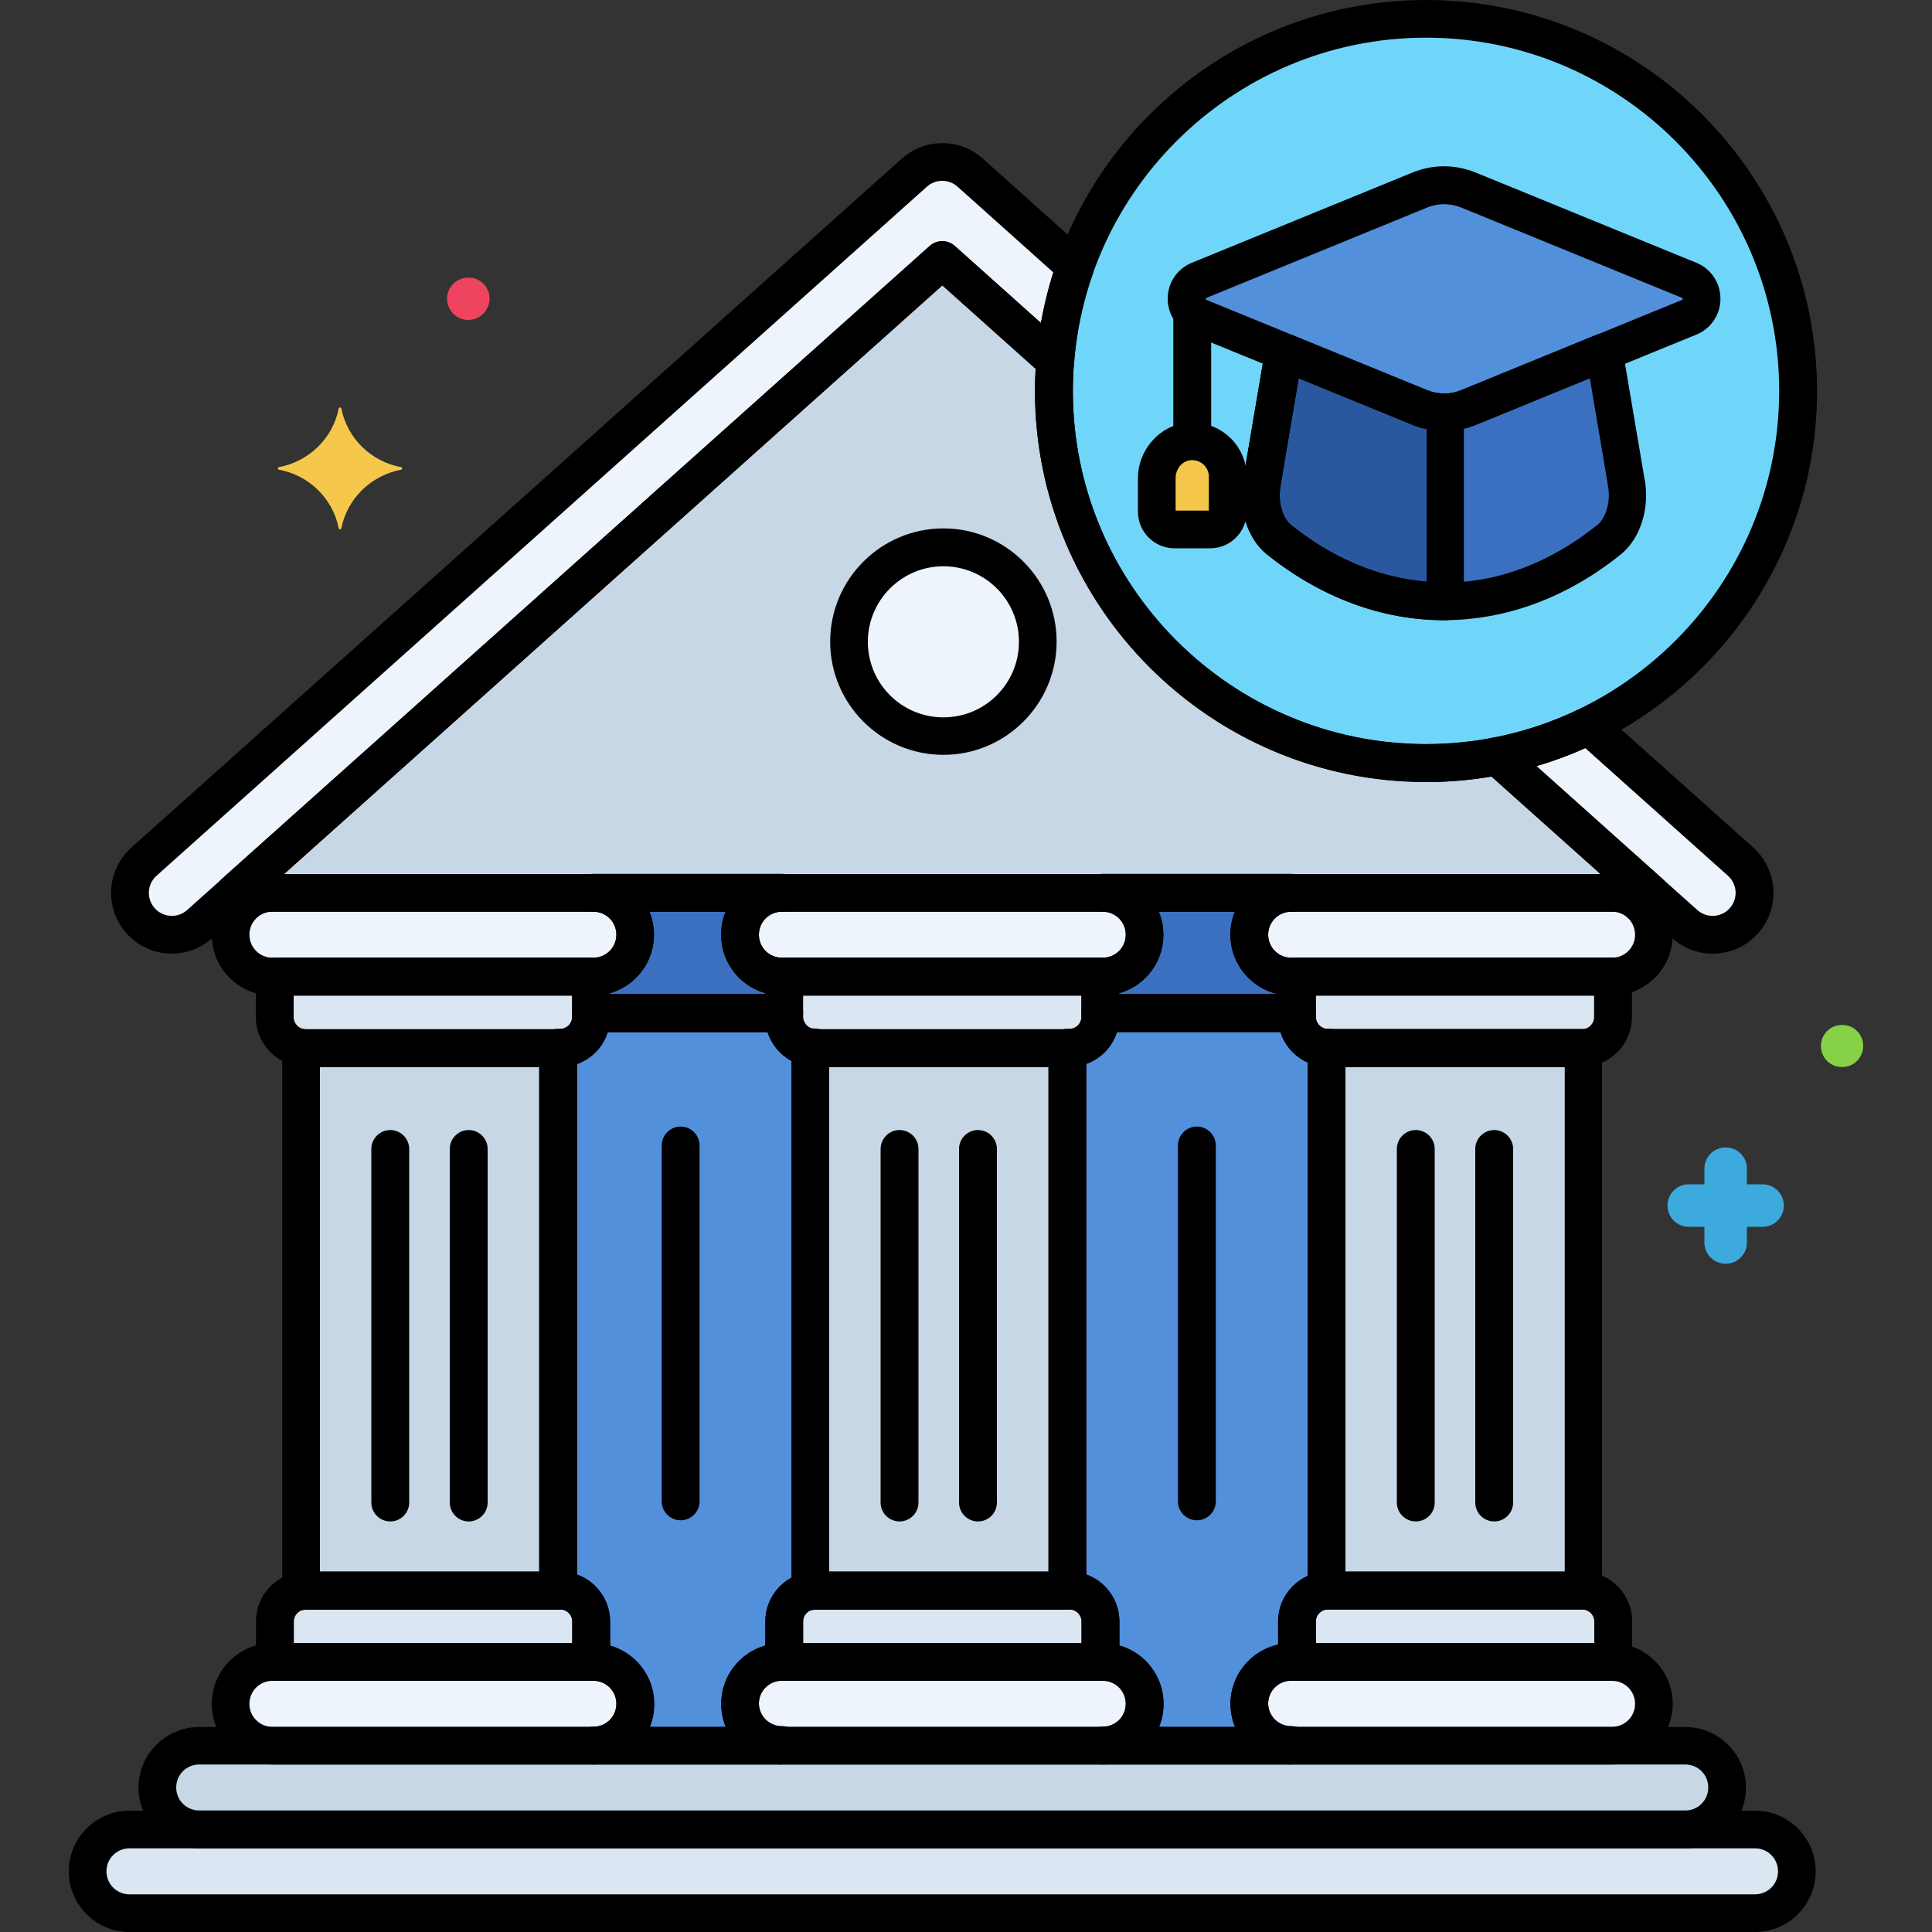 <svg xmlns="http://www.w3.org/2000/svg" xmlns:xlink="http://www.w3.org/1999/xlink" id="Layer_2" data-name="Layer 2" viewBox="0 0 100 100"><rect x="0" y="0" width="100" height="100" fill="#333333" stroke="none"/><defs><style>      .cls-1 {        fill: #ef4460;      }      .cls-1, .cls-2, .cls-3, .cls-4, .cls-5, .cls-6, .cls-7, .cls-8, .cls-9, .cls-10, .cls-11, .cls-12, .cls-13 {        stroke-width: 0px;      }      .cls-2 {        fill: #000;      }      .cls-3 {        fill: #70d6f9;      }      .cls-4 {        fill: #dae6f1;      }      .cls-5 {        fill: #c7d7e5;      }      .cls-6 {        fill: #5290db;      }      .cls-7 {        fill: none;      }      .cls-8 {        fill: #f5c84c;      }      .cls-9 {        fill: #3a70bf;      }      .cls-10 {        fill: #edf4fc;      }      .cls-14 {        clip-path: url(#clippath);      }      .cls-11 {        fill: #29589f;      }      .cls-12 {        fill: #87d147;      }      .cls-13 {        fill: #3caadc;      }    </style><clipPath id="clippath"><rect class="cls-7" width="100" height="100"></rect></clipPath></defs><g id="Layer_1-2" data-name="Layer 1"><g class="cls-14"><g><path class="cls-5" d="M73.81,39.49c-10.64,0-19.26-8.62-19.26-19.26,0-.52.03-1.04.07-1.55l-5.85-5.23L12.14,46.22h73.26l-7.91-7.08c-1.19.23-2.42.35-3.68.35h0Z"></path><circle class="cls-10" cx="48.83" cy="33.21" r="4.88"></circle><path class="cls-4" d="M90.84,99.02H6.7c-1.2,0-2.17-.97-2.17-2.17s.97-2.17,2.17-2.17h84.14c1.2,0,2.17.97,2.17,2.17,0,1.2-.97,2.17-2.17,2.17Z"></path><path class="cls-5" d="M87.23,94.69H10.31c-1.2,0-2.17-.97-2.17-2.17s.97-2.17,2.17-2.17h76.92c1.2,0,2.17.97,2.17,2.17s-.97,2.17-2.17,2.17Z"></path><g><path class="cls-10" d="M85.6,88.19c0-1.2-.97-2.17-2.17-2.17h-16.61c-1.2,0-2.17.97-2.17,2.17s.97,2.17,2.17,2.17h16.61c1.2,0,2.17-.97,2.17-2.17h0Z"></path><path class="cls-10" d="M59.24,88.19c0-1.2-.97-2.17-2.17-2.17h-16.61c-1.2,0-2.17.97-2.17,2.17s.97,2.17,2.17,2.17h16.61c1.2,0,2.17-.97,2.17-2.17Z"></path><path class="cls-10" d="M32.88,88.19c0-1.2-.97-2.17-2.17-2.17H14.1c-1.2,0-2.17.97-2.17,2.17s.97,2.17,2.17,2.17h16.61c1.2,0,2.17-.97,2.17-2.17Z"></path><path class="cls-10" d="M85.6,48.38c0-1.2-.97-2.17-2.17-2.17h-16.61c-1.2,0-2.17.97-2.17,2.17s.97,2.17,2.17,2.17h16.61c1.2,0,2.17-.97,2.17-2.17h0Z"></path><path class="cls-10" d="M59.24,48.38c0-1.2-.97-2.17-2.17-2.17h-16.61c-1.2,0-2.17.97-2.17,2.17s.97,2.17,2.17,2.17h16.61c1.2,0,2.17-.97,2.17-2.17h0Z"></path><path class="cls-10" d="M32.88,48.38c0-1.2-.97-2.17-2.17-2.17H14.1c-1.2,0-2.17.97-2.17,2.17s.97,2.17,2.17,2.17h16.61c1.2,0,2.17-.97,2.17-2.17h0Z"></path></g><path class="cls-4" d="M83.44,86.02s.04,0,.06,0v-2.09c0-.89-.72-1.61-1.61-1.61h-13.15c-.89,0-1.61.72-1.61,1.61v2.09h16.31Z"></path><path class="cls-4" d="M56.96,86.02v-2.09c0-.89-.72-1.61-1.61-1.61h-13.15c-.89,0-1.61.72-1.61,1.61v2.09h16.37Z"></path><path class="cls-4" d="M83.44,50.55h-16.31v2.09c0,.89.72,1.61,1.61,1.61h13.15c.89,0,1.61-.72,1.61-1.61v-2.09s-.04,0-.06,0h0Z"></path><path class="cls-4" d="M40.59,50.55v2.09c0,.89.72,1.61,1.61,1.61h13.15c.89,0,1.61-.72,1.61-1.61v-2.09h-16.37Z"></path><path class="cls-4" d="M14.23,50.55v2.09c0,.89.72,1.61,1.61,1.61h13.15c.89,0,1.61-.72,1.61-1.61v-2.09H14.23Z"></path><path class="cls-4" d="M30.6,86.02v-2.09c0-.89-.72-1.61-1.61-1.61h-13.15c-.89,0-1.61.72-1.61,1.61v2.09h16.37Z"></path><path class="cls-5" d="M42.2,82.32h13.04v-28.08h-13.04c-.09,0-.17-.01-.26-.03v28.13c.08-.01.17-.03.26-.03Z"></path><path class="cls-5" d="M81.89,54.25h-13.15s-.05,0-.08,0v28.09s.05,0,.08,0h13.15s.05,0,.08,0v-28.09s-.05,0-.08,0Z"></path><path class="cls-5" d="M15.84,82.32h13.04v-28.08h-13.04c-.09,0-.17-.01-.26-.03v28.13c.08-.01.17-.03.26-.03Z"></path><path class="cls-9" d="M66.83,46.22h-9.75c1.2,0,2.17.97,2.17,2.17s-.97,2.17-2.17,2.17h-.12v1.89h10.17v-1.89h-.3c-1.2,0-2.17-.97-2.17-2.17s.97-2.17,2.17-2.17Z"></path><path class="cls-9" d="M40.59,52.44v-1.89h-.12c-1.2,0-2.17-.97-2.17-2.17s.97-2.17,2.17-2.17h-9.75c1.2,0,2.17.97,2.17,2.17s-.97,2.17-2.17,2.17h-.12v1.89h9.99Z"></path><path class="cls-6" d="M56.96,52.44v.19c0,.89-.72,1.61-1.61,1.61h-.1v28.08h.1c.89,0,1.61.72,1.61,1.61v2.09h.12c1.2,0,2.17.97,2.17,2.17s-.97,2.17-2.17,2.17h9.75c-1.2,0-2.17-.97-2.17-2.17s.97-2.17,2.17-2.17h.3v-2.09c0-.89.72-1.61,1.61-1.61-.03,0-.05,0-.08,0v-28.09s.05,0,.08,0c-.89,0-1.61-.72-1.61-1.61v-.19h-10.17Z"></path><path class="cls-6" d="M30.72,90.36h9.75c-1.2,0-2.17-.97-2.17-2.17s.97-2.17,2.17-2.17h.12v-2.09c0-.89.72-1.61,1.61-1.61-.09,0-.17.01-.26.03v-28.13c.08.01.17.03.26.03-.89,0-1.61-.72-1.61-1.61v-.19h-9.99v.19c0,.89-.72,1.61-1.61,1.61h-.1v28.08h.1c.89,0,1.61.72,1.61,1.61v2.09h.12c1.2,0,2.17.97,2.17,2.17s-.97,2.17-2.17,2.17h0Z"></path><circle class="cls-3" cx="73.81" cy="20.24" r="19.26"></circle><path class="cls-10" d="M55.66,13.8l-5.44-4.87c-.82-.74-2.07-.74-2.89,0L7.45,44.6c-.89.8-.97,2.17-.17,3.06.8.89,2.17.97,3.06.17L48.77,13.46l5.85,5.23c.14-1.7.49-3.34,1.04-4.89Z"></path><path class="cls-10" d="M82.22,37.56c-1.48.72-3.07,1.26-4.74,1.58l9.72,8.69c.89.8,2.26.72,3.06-.17.8-.89.72-2.26-.17-3.06l-7.87-7.04Z"></path><path class="cls-6" d="M87.42,14.51l-11.42-4.67c-.81-.33-1.72-.33-2.53,0l-11.42,4.67c-.86.35-.86,1.56,0,1.91l11.42,4.67c.81.33,1.72.33,2.53,0l11.42-4.67c.86-.35.86-1.56,0-1.91Z"></path><path class="cls-9" d="M83.03,18.22l-7.02,2.87c-.81.33-1.72.33-2.53,0l-7.02-2.87-1.12,6.64c-.26,1.18.09,2.45.86,3.07,5.29,4.26,11.81,4.26,17.11,0,.76-.62,1.12-1.89.86-3.07l-1.12-6.64Z"></path><path class="cls-8" d="M61.53,22.86c-.95.09-1.66.95-1.66,1.91v1.73c0,.51.41.92.92.92h1.84c.51,0,.92-.41.92-.92v-1.81c0-1.07-.92-1.93-2.02-1.83Z"></path><path class="cls-11" d="M74.81,21.33c-.45,0-.9-.07-1.33-.24l-7.02-2.87-1.12,6.64c-.26,1.18.09,2.45.86,3.07,2.67,2.15,5.65,3.21,8.62,3.2v-9.79Z"></path><path class="cls-2" d="M48.83,39.07c-3.23,0-5.86-2.63-5.86-5.86s2.63-5.86,5.86-5.86,5.86,2.63,5.86,5.86-2.63,5.86-5.86,5.86ZM48.83,29.31c-2.15,0-3.91,1.75-3.91,3.91s1.75,3.91,3.91,3.91,3.91-1.75,3.91-3.91-1.75-3.91-3.91-3.91Z"></path><path class="cls-2" d="M90.84,100H6.7c-1.73,0-3.14-1.41-3.14-3.14s1.41-3.14,3.14-3.14h84.14c1.73,0,3.14,1.41,3.14,3.14s-1.41,3.14-3.14,3.14ZM6.7,95.67c-.66,0-1.19.53-1.19,1.19s.53,1.19,1.19,1.19h84.14c.66,0,1.19-.53,1.19-1.19s-.53-1.19-1.19-1.19H6.7Z"></path><path class="cls-2" d="M87.23,95.67H10.31c-1.73,0-3.14-1.41-3.14-3.14s1.41-3.14,3.14-3.14h76.92c1.73,0,3.14,1.41,3.14,3.14s-1.41,3.14-3.14,3.14ZM10.31,91.33c-.66,0-1.19.53-1.19,1.19s.53,1.19,1.19,1.19h76.92c.66,0,1.19-.53,1.19-1.19s-.53-1.19-1.19-1.19H10.31Z"></path><path class="cls-2" d="M83.44,91.33h-16.61c-1.73,0-3.14-1.41-3.14-3.14s1.41-3.14,3.14-3.14h16.61c1.73,0,3.14,1.41,3.14,3.14s-1.41,3.14-3.14,3.14h0ZM66.83,87c-.66,0-1.19.53-1.19,1.19s.53,1.19,1.19,1.19h16.61c.66,0,1.19-.53,1.19-1.19s-.53-1.19-1.19-1.19h-16.61Z"></path><path class="cls-2" d="M57.08,91.33h-16.61c-1.73,0-3.14-1.41-3.14-3.14s1.41-3.14,3.14-3.14h16.61c1.73,0,3.14,1.41,3.14,3.14s-1.41,3.14-3.14,3.14ZM40.47,87c-.66,0-1.19.53-1.19,1.19s.53,1.19,1.19,1.19h16.61c.66,0,1.19-.53,1.19-1.19s-.53-1.19-1.19-1.19h-16.61Z"></path><path class="cls-2" d="M30.72,91.33H14.1c-1.73,0-3.14-1.41-3.14-3.14s1.41-3.14,3.14-3.14h16.61c1.73,0,3.14,1.41,3.14,3.14s-1.41,3.14-3.14,3.14ZM14.1,87c-.66,0-1.19.53-1.19,1.19s.53,1.19,1.19,1.19h16.61c.66,0,1.19-.53,1.19-1.19s-.53-1.19-1.19-1.19H14.1Z"></path><path class="cls-2" d="M83.44,51.53h-16.61c-1.73,0-3.14-1.41-3.14-3.14s1.41-3.14,3.14-3.14h16.61c1.73,0,3.14,1.41,3.14,3.14s-1.41,3.14-3.14,3.14h0ZM66.83,47.19c-.66,0-1.19.53-1.19,1.19s.53,1.19,1.19,1.19h16.61c.66,0,1.19-.53,1.19-1.19s-.53-1.19-1.19-1.19h-16.61Z"></path><path class="cls-2" d="M57.08,51.53h-16.61c-1.73,0-3.14-1.41-3.14-3.14s1.41-3.14,3.14-3.14h16.61c1.73,0,3.14,1.41,3.14,3.14s-1.41,3.14-3.14,3.14ZM40.47,47.19c-.66,0-1.19.53-1.19,1.19s.53,1.19,1.19,1.19h16.61c.66,0,1.19-.53,1.19-1.19s-.53-1.19-1.19-1.19h-16.61Z"></path><path class="cls-2" d="M30.72,51.53H14.1c-1.73,0-3.14-1.41-3.14-3.14s1.41-3.14,3.14-3.14h16.61c1.73,0,3.14,1.41,3.14,3.14s-1.41,3.14-3.14,3.14ZM14.1,47.19c-.66,0-1.19.53-1.19,1.19s.53,1.19,1.19,1.19h16.61c.66,0,1.19-.53,1.19-1.19s-.53-1.19-1.19-1.19H14.1Z"></path><path class="cls-2" d="M83.5,87s-.05,0-.08,0h-16.29c-.54,0-.98-.44-.98-.98v-2.09c0-1.43,1.16-2.59,2.59-2.59h13.15c1.43,0,2.59,1.16,2.59,2.59v2.09c0,.26-.11.52-.3.7-.18.18-.43.28-.68.28ZM83.44,87h0,0ZM68.1,85.05h14.42v-1.11c0-.35-.28-.63-.63-.63h-13.15c-.35,0-.63.28-.63.63v1.11h0Z"></path><path class="cls-2" d="M56.96,87h-16.37c-.54,0-.98-.44-.98-.98v-2.09c0-1.43,1.16-2.59,2.59-2.59h13.15c1.43,0,2.59,1.16,2.59,2.59v2.09c0,.54-.44.98-.98.98ZM41.56,85.05h14.42v-1.11c0-.35-.28-.63-.63-.63h-13.15c-.35,0-.63.28-.63.63v1.11Z"></path><path class="cls-2" d="M81.89,55.22h-13.15c-1.43,0-2.59-1.16-2.59-2.59v-2.09c0-.54.44-.98.98-.98h16.29s.06,0,.08,0c.26,0,.5.1.68.28.19.18.29.43.29.7v2.09c0,1.43-1.16,2.59-2.59,2.59h0ZM68.1,51.53v1.11c0,.35.28.63.63.63h13.15c.35,0,.63-.28.63-.63v-1.11h-14.42Z"></path><path class="cls-2" d="M55.34,55.22h-13.15c-1.43,0-2.59-1.16-2.59-2.59v-2.09c0-.54.44-.98.98-.98h16.37c.54,0,.98.44.98.98v2.09c0,1.43-1.16,2.59-2.59,2.59ZM41.56,51.53v1.11c0,.35.28.63.63.63h13.15c.35,0,.63-.28.63-.63v-1.11h-14.42Z"></path><path class="cls-2" d="M28.98,55.22h-13.15c-1.43,0-2.59-1.16-2.59-2.59v-2.09c0-.54.44-.98.98-.98h16.37c.54,0,.98.44.98.98v2.09c0,1.43-1.16,2.59-2.59,2.59ZM15.2,51.53v1.11c0,.35.28.63.63.63h13.15c.35,0,.63-.28.63-.63v-1.11h-14.42Z"></path><path class="cls-2" d="M30.6,87H14.23c-.54,0-.98-.44-.98-.98v-2.09c0-1.43,1.16-2.59,2.59-2.59h13.15c1.43,0,2.59,1.16,2.59,2.59v2.09c0,.54-.44.98-.98.98ZM15.2,85.05h14.42v-1.11c0-.35-.28-.63-.63-.63h-13.15c-.35,0-.63.28-.63.63v1.11Z"></path><path class="cls-2" d="M77.34,78.75c-.54,0-.98-.44-.98-.98v-18.3c0-.54.44-.98.98-.98s.98.44.98.98v18.3c0,.54-.44.98-.98.98Z"></path><path class="cls-2" d="M73.28,78.75c-.54,0-.98-.44-.98-.98v-18.3c0-.54.44-.98.98-.98s.98.44.98.98v18.3c0,.54-.44.98-.98.98Z"></path><path class="cls-2" d="M50.62,78.75c-.54,0-.98-.44-.98-.98v-18.3c0-.54.44-.98.98-.98s.98.44.98.98v18.3c0,.54-.44.98-.98.98Z"></path><path class="cls-2" d="M46.56,78.75c-.54,0-.98-.44-.98-.98v-18.3c0-.54.44-.98.98-.98s.98.44.98.98v18.3c0,.54-.44.98-.98.98Z"></path><path class="cls-2" d="M24.26,78.75c-.54,0-.98-.44-.98-.98v-18.3c0-.54.44-.98.98-.98s.98.44.98.98v18.3c0,.54-.44.98-.98.98Z"></path><path class="cls-2" d="M20.2,78.75c-.54,0-.98-.44-.98-.98v-18.3c0-.54.44-.98.98-.98s.98.44.98.98v18.3c0,.54-.44.98-.98.98Z"></path><path class="cls-2" d="M41.94,83.33c-.23,0-.46-.08-.63-.23-.22-.19-.34-.46-.34-.74v-28.13c0-.29.13-.56.34-.74.22-.19.51-.27.79-.22.03,0,.07.01.1.01h13.04c.54,0,.98.44.98.98v28.08c0,.54-.44.98-.98.98h-13.04s-.07,0-.1.01c-.05,0-.1.01-.16.01h0ZM42.92,81.35h11.35v-26.12h-11.35v26.12Z"></path><path class="cls-2" d="M81.96,83.31s-.03,0-.04,0c-.02,0-.05,0-.08,0h-13.05s-.06,0-.08,0c-.26.01-.53-.09-.72-.27-.19-.18-.3-.44-.3-.71v-28.09c0-.27.11-.52.3-.71s.45-.28.72-.27c.02,0,.05,0,.07,0h13.05s.06,0,.07,0c.27-.02.53.08.72.27.19.18.3.44.3.71v28.09c0,.27-.11.52-.3.71-.18.17-.42.27-.68.27ZM69.64,81.35h11.35v-26.12h-11.35v26.12Z"></path><path class="cls-2" d="M15.58,83.33c-.23,0-.45-.08-.63-.23-.22-.19-.34-.46-.34-.74v-28.13c0-.29.13-.56.34-.74.22-.19.51-.27.79-.22.03,0,.07.01.1.01h13.04c.54,0,.98.44.98.98v28.08c0,.54-.44.98-.98.98h-13.04s-.07,0-.1.01c-.05,0-.1.01-.16.01h0ZM16.56,81.35h11.35v-26.12h-11.35v26.12Z"></path><path class="cls-2" d="M67.13,53.42h-10.17c-.54,0-.98-.44-.98-.98v-1.89c0-.54.44-.98.98-.98h.12c.66,0,1.19-.53,1.19-1.19s-.53-1.19-1.19-1.19c-.54,0-.98-.44-.98-.98s.44-.98.98-.98h9.75c.54,0,.98.44.98.98s-.44.98-.98.98c-.66,0-1.19.53-1.19,1.19s.53,1.19,1.19,1.19h.3c.54,0,.98.44.98.98v1.89c0,.54-.44.98-.98.98ZM57.93,51.46h8.22c-1.41-.32-2.47-1.58-2.47-3.08,0-.42.08-.82.23-1.19h-3.93c.15.37.23.77.23,1.19,0,1.44-.97,2.65-2.29,3.02v.06Z"></path><path class="cls-2" d="M40.59,53.42h-9.99c-.54,0-.98-.44-.98-.98v-1.89c0-.54.44-.98.98-.98h.12c.66,0,1.19-.53,1.19-1.19s-.53-1.19-1.19-1.19c-.54,0-.98-.44-.98-.98s.44-.98.98-.98h9.75c.54,0,.98.44.98.98s-.44.98-.98.98c-.66,0-1.19.53-1.19,1.19s.53,1.19,1.19,1.19h.12c.54,0,.98.44.98.98v1.89c0,.54-.44.98-.98.98h0ZM31.57,51.46h8.04v-.06c-1.32-.37-2.29-1.59-2.29-3.02,0-.42.08-.82.23-1.19h-3.93c.15.37.23.77.23,1.19,0,1.44-.97,2.65-2.29,3.02v.06h0Z"></path><path class="cls-2" d="M66.83,91.33h-9.75c-.54,0-.98-.44-.98-.98s.44-.98.98-.98c.66,0,1.19-.53,1.19-1.19s-.53-1.19-1.19-1.19h-.12c-.54,0-.98-.44-.98-.98v-2.09c0-.35-.28-.63-.63-.63h-.1c-.54,0-.98-.44-.98-.98v-28.08c0-.54.44-.98.98-.98h.1c.35,0,.63-.28.63-.63v-.19c0-.54.44-.98.98-.98h10.17c.54,0,.98.44.98.98v.19c0,.32.23.58.54.63.02,0,.05,0,.07,0,.02,0,.06,0,.09,0,.51.03.91.46.91.97,0,.14-.03.27-.08.38v27.31c.05.12.08.25.08.38,0,.52-.4.94-.91.97-.03,0-.08,0-.1,0-.02,0-.04,0-.06,0-.3.05-.54.31-.54.63v2.09c0,.54-.44.98-.98.98h-.3c-.66,0-1.19.53-1.19,1.19s.53,1.19,1.19,1.19c.54,0,.98.44.98.98s-.44.98-.98.98h0ZM59.99,89.38h3.93c-.15-.37-.23-.77-.23-1.19,0-1.5,1.06-2.76,2.47-3.07v-1.19c0-1.05.63-1.96,1.53-2.36v-26.57c-.67-.3-1.19-.87-1.41-1.58h-8.46c-.24.77-.84,1.38-1.59,1.65v26.43c1,.36,1.71,1.32,1.71,2.44v1.23c1.32.37,2.29,1.59,2.29,3.02,0,.42-.08.82-.23,1.19h0Z"></path><path class="cls-2" d="M40.47,91.33h-9.75c-.54,0-.98-.44-.98-.98s.44-.98.98-.98c.66,0,1.19-.53,1.19-1.19s-.53-1.19-1.19-1.19h-.12c-.54,0-.98-.44-.98-.98v-2.09c0-.35-.28-.63-.63-.63h-.1c-.54,0-.98-.44-.98-.98v-28.08c0-.54.44-.98.98-.98h.1c.35,0,.63-.28.63-.63v-.19c0-.54.44-.98.98-.98h9.99c.54,0,.98.44.98.98v.19c0,.29.2.54.47.61.02,0,.04,0,.06,0,.03,0,.07.01.1.01.54,0,.98.44.98.98,0,.26-.1.49-.26.66v26.75c.16.17.26.41.26.66,0,.54-.44.98-.98.98-.03,0-.07,0-.1.01-.02,0-.04,0-.06,0-.27.07-.47.32-.47.61v2.09c0,.54-.44.98-.98.98h-.12c-.66,0-1.19.53-1.19,1.19s.53,1.19,1.19,1.19c.54,0,.98.44.98.98s-.44.98-.98.98h0ZM33.63,89.38h3.93c-.15-.37-.23-.77-.23-1.19,0-1.44.97-2.65,2.29-3.02v-1.23c0-.98.55-1.84,1.35-2.27v-26.75c-.58-.32-1.03-.85-1.23-1.49h-8.28c-.24.77-.84,1.38-1.59,1.65v26.43c1,.36,1.71,1.32,1.71,2.44v1.23c1.32.37,2.29,1.59,2.29,3.02,0,.42-.08.82-.23,1.19Z"></path><path class="cls-2" d="M35.23,78.69c-.54,0-.98-.44-.98-.98v-18.42c0-.54.44-.98.98-.98s.98.44.98.98v18.42c0,.54-.44.98-.98.98Z"></path><path class="cls-2" d="M61.95,78.69c-.54,0-.98-.44-.98-.98v-18.42c0-.54.44-.98.98-.98s.98.44.98.98v18.42c0,.54-.44.98-.98.98Z"></path><path class="cls-2" d="M73.81,40.47c-11.16,0-20.24-9.08-20.24-20.24S62.65,0,73.81,0s20.24,9.08,20.24,20.24-9.08,20.24-20.24,20.24ZM73.81,1.95c-10.08,0-18.28,8.2-18.28,18.28s8.2,18.28,18.28,18.28,18.28-8.2,18.28-18.28S83.89,1.95,73.81,1.95Z"></path><path class="cls-2" d="M8.89,49.36c-.86,0-1.72-.35-2.34-1.05-1.16-1.29-1.04-3.28.25-4.44L46.68,8.21c1.2-1.07,3-1.07,4.19,0l5.44,4.87c.3.26.4.68.27,1.05-.53,1.49-.86,3.05-.98,4.64-.03.37-.27.69-.61.83-.34.14-.74.07-1.01-.18l-5.2-4.65L10.99,48.56c-.6.53-1.35.8-2.09.8h0ZM48.77,9.36c-.28,0-.57.1-.79.3L8.1,45.33c-.49.44-.53,1.19-.09,1.68.44.49,1.19.53,1.68.09L48.12,12.73c.37-.33.93-.33,1.3,0l4.46,3.99c.16-.89.37-1.76.64-2.62l-4.96-4.44c-.23-.2-.51-.3-.79-.3h0Z"></path><path class="cls-2" d="M88.65,49.36c-.75,0-1.49-.26-2.09-.8l-9.72-8.69c-.28-.25-.39-.63-.29-.99.1-.36.39-.63.76-.7,1.56-.3,3.07-.81,4.49-1.5.36-.17.78-.11,1.08.15l7.87,7.04c1.29,1.16,1.4,3.15.25,4.44-.62.69-1.48,1.05-2.35,1.05h0ZM79.52,39.65l8.33,7.45c.49.44,1.24.4,1.68-.09.44-.49.4-1.24-.09-1.68l-7.39-6.61c-.82.37-1.67.68-2.53.93h0Z"></path><path class="cls-2" d="M85.4,47.19H12.14c-.4,0-.77-.25-.91-.63-.14-.38-.04-.81.26-1.08L48.12,12.73c.37-.33.93-.33,1.3,0l5.85,5.23c.23.2.35.5.32.81-.04.54-.06,1.02-.06,1.47,0,10.08,8.2,18.28,18.28,18.28,1.16,0,2.34-.11,3.49-.34.3-.06.61.03.84.23l7.91,7.08c.3.27.41.7.26,1.08-.14.38-.51.63-.91.63h0ZM14.7,45.24h68.14l-5.65-5.05c-1.12.19-2.26.29-3.38.29-11.16,0-20.24-9.08-20.24-20.24,0-.36.01-.73.04-1.14l-4.84-4.33L14.7,45.24Z"></path><path class="cls-2" d="M74.74,22.31c-.55,0-1.11-.11-1.63-.32l-11.42-4.67c-.76-.31-1.25-1.04-1.25-1.86s.49-1.55,1.25-1.86l11.42-4.67c1.05-.43,2.21-.43,3.27,0l11.42,4.67c.76.31,1.25,1.04,1.25,1.86s-.49,1.55-1.25,1.86l-11.42,4.67c-.53.22-1.08.32-1.63.32ZM74.74,10.57c-.3,0-.61.06-.89.18l-11.41,4.67s-.03.01-.03.05.01.04.03.05l11.42,4.67c.58.24,1.21.24,1.79,0l11.42-4.67s.03-.01.03-.05-.01-.04-.03-.05l-11.42-4.67c-.29-.12-.59-.18-.89-.18Z"></path><path class="cls-2" d="M61.71,23.67c-.54,0-.98-.44-.98-.98v-6.27c0-.54.44-.98.98-.98s.98.44.98.98v6.27c0,.54-.44.98-.98.98Z"></path><path class="cls-2" d="M74.74,32.1c-3.17,0-6.34-1.14-9.17-3.41-1.04-.84-1.54-2.49-1.2-4.02l1.12-6.61c.05-.29.23-.55.49-.69.26-.14.57-.16.84-.05l7.02,2.87c.58.24,1.21.24,1.79,0l7.02-2.87c.28-.11.59-.09.84.05s.44.4.49.69l1.12,6.61c.33,1.53-.16,3.18-1.2,4.02-2.83,2.28-6,3.41-9.17,3.41h0ZM67.22,19.58l-.92,5.44s0,.03,0,.05c-.2.89.11,1.76.51,2.09,4.97,4,10.91,4,15.88,0,.41-.33.72-1.2.52-2.09,0-.02,0-.03,0-.05l-.92-5.44-5.89,2.41c-1.05.43-2.21.43-3.27,0l-5.89-2.41Z"></path><path class="cls-2" d="M62.63,28.38h-1.84c-1.04,0-1.89-.85-1.89-1.89v-1.73c0-1.48,1.12-2.74,2.54-2.88.79-.08,1.58.19,2.17.72.59.53.92,1.29.92,2.08v1.81c0,1.04-.85,1.89-1.89,1.89h0ZM60.85,26.43h1.72v-1.75c0-.25-.1-.47-.28-.64-.18-.16-.41-.24-.67-.22-.43.04-.77.45-.77.93v1.67h0ZM61.53,22.86h0,0Z"></path><path class="cls-2" d="M74.74,32.1c-3.22,0-6.39-1.18-9.17-3.41-1.04-.84-1.54-2.49-1.2-4.02l1.12-6.61c.05-.29.23-.55.49-.69.26-.14.57-.16.84-.05l7.02,2.87c.3.12.63.18.94.17.26-.01.52.1.7.28s.29.44.29.7v9.79c0,.54-.43.97-.97.98h-.07,0ZM67.22,19.58l-.92,5.44s0,.03,0,.05c-.2.89.11,1.76.51,2.09,2.16,1.74,4.57,2.74,7.03,2.94v-7.89c-.25-.05-.49-.13-.72-.22l-5.89-2.41Z"></path><path class="cls-13" d="M91.23,61.3h-.81v-.81c0-.61-.49-1.1-1.1-1.1s-1.1.49-1.1,1.1v.81h-.81c-.61,0-1.1.49-1.1,1.1s.49,1.1,1.1,1.1h.81v.81c0,.61.49,1.1,1.1,1.1s1.1-.49,1.1-1.1v-.81h.81c.61,0,1.1-.49,1.1-1.1s-.49-1.1-1.1-1.1Z"></path><path class="cls-12" d="M95.56,53.07c-.72-.13-1.31.41-1.31,1.07s.58,1.2,1.31,1.07c.49-.09.88-.54.88-1.07,0-.53-.38-.98-.88-1.07Z"></path><path class="cls-1" d="M24.45,14.39c-.72-.13-1.31.41-1.31,1.07,0,.61.49,1.1,1.1,1.1s1.1-.5,1.1-1.1c0-.53-.38-.98-.88-1.07Z"></path><path class="cls-8" d="M20.76,24.18c-1.56-.29-2.79-1.5-3.09-3.03-.01-.08-.12-.08-.14,0-.3,1.53-1.53,2.73-3.09,3.03-.08.01-.08.12,0,.13,1.56.29,2.79,1.5,3.09,3.03.01.08.12.08.14,0,.3-1.53,1.53-2.73,3.09-3.03.08-.01.08-.12,0-.13Z"></path></g></g></g></svg>